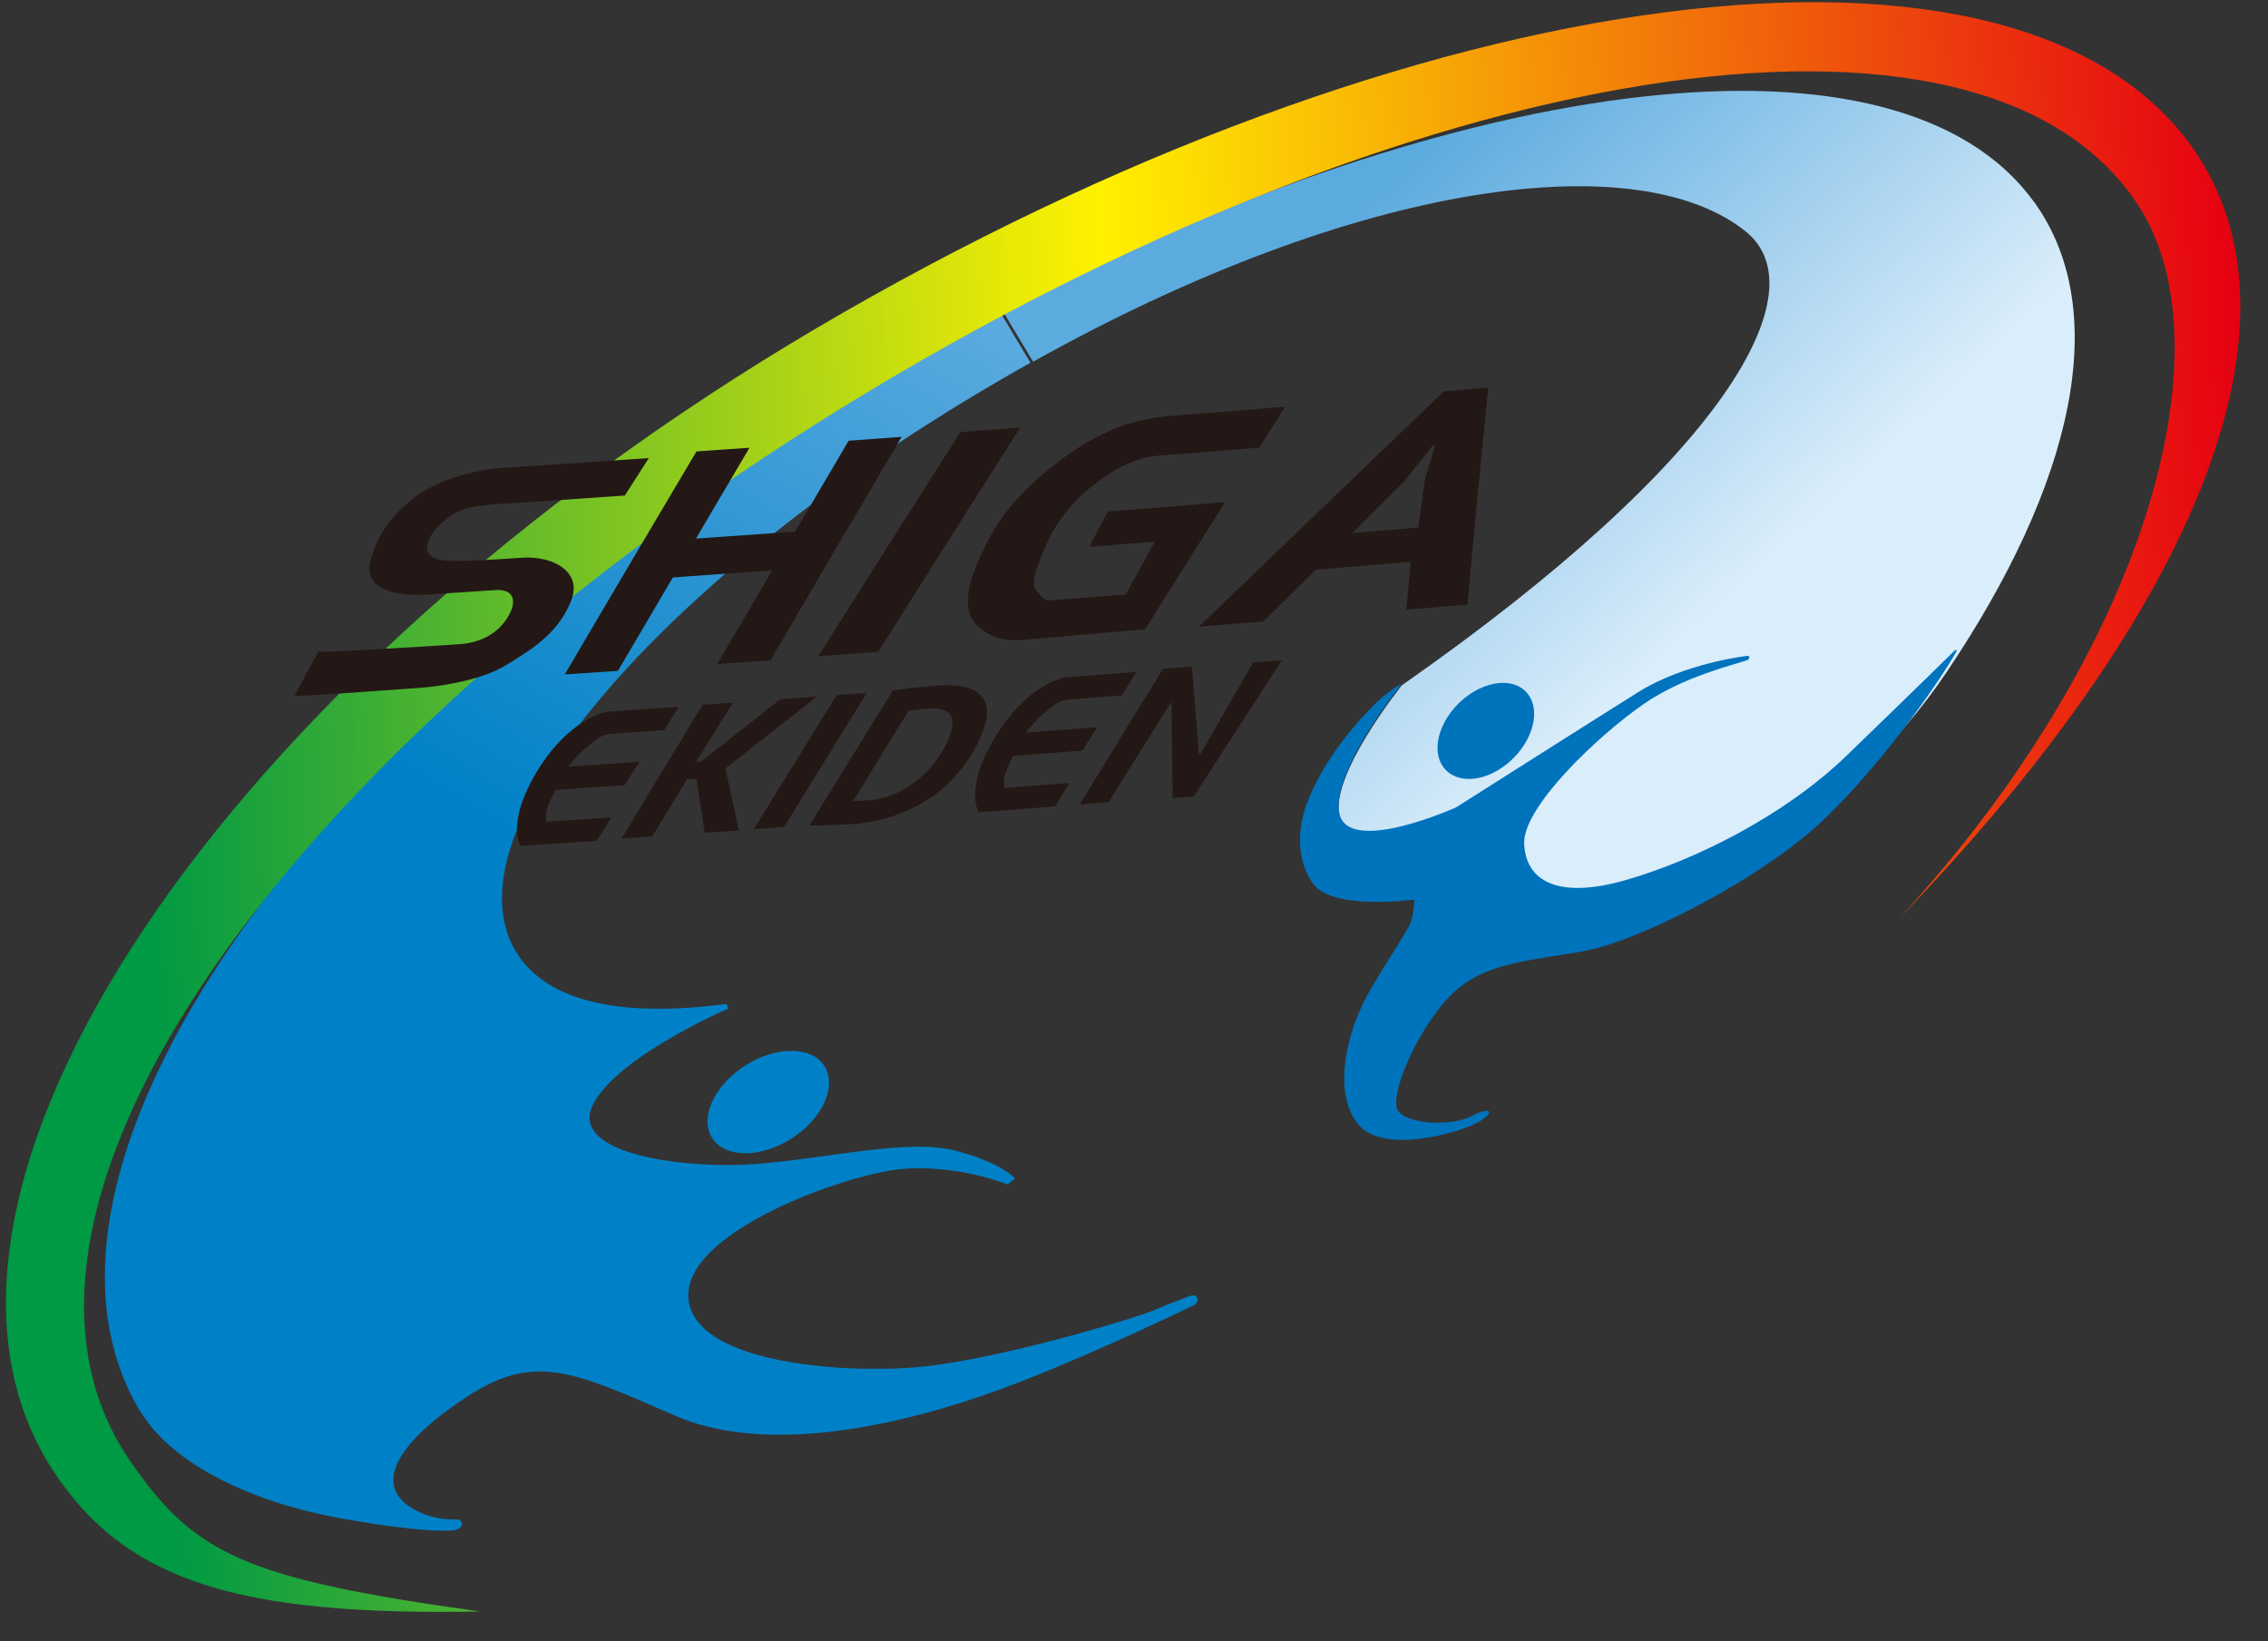 <svg viewBox="0 0 76 55" fill="none" xmlns="http://www.w3.org/2000/svg"><rect x="0" y="0" width="76" height="55" fill="#333333" stroke="none"/><path d="M4.73 47.35c-4.758-7.77 4.828-22.178 22.407-33.214a92.095 92.095 0 0 1 6.385-3.667c.335.563.67 1.125 1.01 1.688a42.04 42.04 0 0 0-.996.568c-11.373 6.606-18.679 15.13-16.246 19.166 1.034 1.71 3.581 2.217 7.063 1.75.016.054.036.11.052.16 0 0-3.81 1.643-4.555 3.265-.745 1.623 3.133 2.138 5.59 1.933 2.46-.205 4.99-.839 6.562-.44 1.567.403 2.01.934 2.01.934-.083.066-.166.137-.245.204 0 0-1.565-.65-3.435-.531-1.866.123-7.367 2.082-7.266 4.291.102 2.213 5.09 2.58 7.653 2.36 2.611-.22 7.302-1.63 7.95-1.909.65-.274.946-.376 1.211-.477.265-.102.35.204.093.326-.261.125-3.54 1.713-6.266 2.732-2.726 1.022-7.694 2.427-11.074.957-3.38-1.47-4.683-2.108-6.9-.692-2.213 1.416-3.28 2.9-2 3.74.6.393 1.194.433 1.512.422.364-.012.294.346-.086.373-.808.054-2.545-.176-4.01-.46-2.653-.511-5.334-1.72-6.413-3.487l-.008.008Z" fill="url(#a)"/><path d="M68.16 6.77C63.652.514 49.04 2.408 33.607 10.434c.336.563.672 1.125 1.012 1.688C45.57 6.007 54.883 4.866 58.49 7.75c2.468 1.97-.596 7.588-11.513 15.214 0 0-2.449 3.053-2.082 4.395.363 1.346 6.477 3.332 6.48 3.328 5.456-.65 10.529-3.229 13.834-8.13 4.271-6.328 5.597-12.117 2.954-15.79l-.004.004Z" fill="url(#b)"/><path d="M73.638 5.193c-5.736-8.733-26.292-5.968-46.287 5.81C7.364 22.792-4.203 40.112 1.777 49.279c2.449 3.748 6.278 4.87 14.307 4.726-7.931-1.103-9.581-1.94-11.722-5.042-5.81-8.454 5.341-23.863 23.803-35.27C47.057 2.033 66.543-1.315 71.73 7.005c2.909 4.673.281 14.707-8.115 23.8C73.03 21.091 77.61 11.241 73.638 5.197v-.004Z" fill="url(#c)"/><path d="M46.006 23.657c.352-.358.893-.735.93-.719.035.012-.147.204-.407.566-.686.955-1.903 2.83-1.637 3.802.368 1.342 3.907-.25 3.903-.25 0 0 4.532-2.879 6.106-3.864 1.575-.982 3.648-1.212 3.648-1.212s.072-.003.072.048c0 .05-.055.09-.055.09-.436.157-2.136.54-3.492 1.479-1.574 1.092-4.058 3.473-4 4.684.056 1.212 1.079 1.878 3.404 1.212 2.322-.666 5.318-2.157 7.395-4.165 2.081-2.008 3.633-3.532 3.633-3.532s.024-.024.048-.012c.023.008.012.032.012.032l-.04.07c-.39.712-2.186 3.405-4.294 5.468-2.105 2.062-6.292 4.19-8.199 4.53-1.87.331-3.405.369-4.514 1.568-1.11 1.198-2.004 3.369-1.657 3.794.347.43 1.76.513 2.444.16.685-.353.785-.14.259.185-.526.326-3.192 1.145-4.058.082-.865-1.063-.391-3.152.428-4.531.819-1.38 1.264-1.993 1.354-2.28.09-.288.108-.716.108-.716s-2.767.382-3.402-.54c-.64-.917-.418-2.01-.27-2.478.145-.468.706-1.88 2.281-3.467v-.004Z" fill="#0073BD"/><path d="M51.245 24.642c-.388.884-1.356 1.539-2.161 1.455-.806-.083-1.142-.866-.75-1.75.392-.884 1.36-1.536 2.166-1.456.801.08 1.138.863.745 1.75Z" fill="#0073BD"/><path d="M26.84 37.927c-.949.773-2.205.953-2.81.405-.606-.551-.325-1.62.623-2.394.949-.77 2.205-.953 2.81-.406.601.548.325 1.621-.62 2.395h-.003Z" fill="#0081C7"/><path d="M23.344 26.095c-.107.008-.214.011-.32.02-.39.64-.78 1.281-1.17 1.918l-1.022.07c.9-1.495 1.806-2.99 2.71-4.484.341-.023.682-.046 1.02-.073-.414.665-.827 1.325-1.24 1.99.06-.004.119-.008.178-.016.881-.695 1.766-1.39 2.647-2.086.409-.03.817-.057 1.225-.088L24.31 25.75c.146.693.297 1.386.447 2.079l-1.142.08c-.09-.605-.184-1.212-.275-1.814h.004Zm4.688-2.798 1.013-.074c-.927 1.497-1.851 2.993-2.77 4.49-.337.023-.678.05-1.014.073a2728.71 2728.71 0 0 1 2.774-4.49h-.003Zm1.854-.144a15.393 15.393 0 0 1 .745-.106c.115-.011.214-.023.297-.027.048 0 .115-.007.202-.019.088-.008.183-.016.29-.023a3.2 3.2 0 0 1 .837.032c.238.044.424.127.564.25a.75.75 0 0 1 .244.484c.025.2-.014.448-.12.74-.066.184-.16.385-.274.6a4.914 4.914 0 0 1-1.044 1.306c-.237.212-.51.4-.81.57a5.424 5.424 0 0 1-2.293.657c-.08.008-.159.011-.234.015-.08 0-.13.008-.162.008-.104 0-.218.007-.345.011-.127 0-.254.008-.377.011h-.278c.925-1.502 1.85-3.004 2.778-4.502l-.02-.007Zm-1.302 3.689h.095c.043 0 .091 0 .143-.004.051 0 .103-.004.146-.008.048 0 .083-.007.111-.007a2.751 2.751 0 0 0 1.01-.266 3.56 3.56 0 0 0 1.39-1.222c.153-.24.271-.46.342-.66.12-.335.128-.583.012-.736-.116-.154-.374-.217-.782-.186-.107.007-.214.019-.333.03-.115.012-.21.028-.274.04a1210.52 1210.52 0 0 0-1.856 3.019h-.004Zm7.065-4.136c.808-.061 1.62-.127 2.43-.189l-.485.786-1.767.14c-.416.03-.61.286-.842.458-.233.17-.612.652-.612.652l2.394-.185-.492.786c-.773.062-1.545.12-2.318.178 0 0-.153.275-.251.534-.102.256-.05.54-.05.54.726-.055 1.451-.112 2.177-.166-.158.263-.315.522-.476.786-.511.038-1.027.08-1.538.12l-1.022.076s-.508-.771.562-2.536c1.074-1.765 2.29-1.972 2.29-1.972v-.008Zm-15.327 1.146c.808-.054 1.617-.112 2.425-.166-.16.26-.326.523-.488.782 0 0-1.565.108-1.763.124-.416.027-.61.282-.842.451-.233.169-.616.648-.616.648l2.39-.162-.495.783c-.773.054-1.546.104-2.315.157 0 0-.153.276-.255.531-.102.256-.053.54-.053.54.725-.051 1.447-.097 2.172-.147-.162.26-.319.523-.48.782l-1.538.104-1.022.07s-.504-.776.578-2.537c1.082-1.757 2.298-1.952 2.298-1.952l.004-.008Zm18.938-.348c-.705 1.125-1.407 2.25-2.108 3.375-.32.027-.646.05-.967.078.925-1.515 1.855-3.03 2.788-4.544.321-.027.642-.05.968-.078.075.98.155 1.96.234 2.94l.048.001 1.764-3.073c.32-.027.646-.054.967-.077-.985 1.522-1.966 3.04-2.947 4.563l-.71.058a872.313 872.313 0 0 1-.041-3.235l.004-.008Zm-18.312-6.898c-1.213.084-2.427.17-3.64.25-.238.015-.63.019-1.253.1-.618.082-1.085.282-1.57.935-.059.075-.319.476-.064.72.255.245.854.226 3.063.08 1.042-.07 2.06.464 1.645 1.463-.412 1-1.139 1.514-2.195 2.15-1.056.637-2.884.748-2.884.748s-4.076.305-4.179.261c.263-.491.53-.983.794-1.475.088.04 3.724-.18 4.719-.249.995-.065 1.54-.615 1.755-1.158.098-.244.132-.697-.538-.655-.67.043-1.769.116-2.308.15-.543.035-2.233.025-1.866-1.191s.991-1.64 1.319-1.943c.328-.3 1.036-.708 1.963-.927a6.84 6.84 0 0 1 1.383-.202c1.55-.1 3.1-.204 4.651-.312-.268.417-.535.83-.799 1.247l.004.008Zm4.925 2.51c-1.11.077-2.216.158-3.326.235-.614 1.043-1.227 2.089-1.841 3.13-.595.043-1.186.082-1.78.12a1757.19 1757.19 0 0 1 4.413-7.472c.59-.043 1.186-.081 1.776-.124-.598 1.015-1.2 2.03-1.793 3.044 1.11-.077 2.216-.154 3.326-.235.598-1.014 1.192-2.03 1.79-3.044.59-.042 1.185-.085 1.776-.13-1.471 2.492-2.934 4.99-4.394 7.487l-1.784.128c.61-1.047 1.223-2.089 1.837-3.135v-.004Zm6.309-4.636 2.004-.15a2600.309 2600.309 0 0 0-4.758 7.514c-.669.05-1.338.096-2.008.147a2622.5 2622.5 0 0 1 4.762-7.51Zm4.934 2.662c1.312-.1 2.624-.204 3.937-.312-.898 1.42-1.791 2.839-2.68 4.258-1.44.128-2.878.252-4.317.371 0 0-.313-.02-.393-.035a1.734 1.734 0 0 1-.906-.454c-.255-.225-.571-.769-.01-2.086.345-.807.753-1.523 1.314-2.136a10.536 10.536 0 0 1 1.994-1.69c1.135-.726 1.994-1.023 3.274-1.128 1.277-.1 3.734-.297 3.734-.301-.287.456-.574.916-.865 1.372-1.146.093-2.292.186-3.433.274 0 0-.35.047-.555.114-.523.168-.776.317-1.226.62-.451.302-.85.66-1.2 1.08a4.998 4.998 0 0 0-.83 1.412c-.228.586-.46 1.046-.184 1.346.087.098.191.217.322.28a580.91 580.91 0 0 0 2.629-.205c.326-.59.648-1.18.974-1.77l-2.196.174c.209-.393.413-.786.621-1.176l-.004-.008Zm10.158 1.685-3.182.267c-.588.578-1.176 1.155-1.76 1.732L40.176 21l8.204-7.884 1.494-.128c-.245 2.42-.48 4.843-.701 7.27l-2.05.174c.05-.535.102-1.066.151-1.6v-.005Zm-1.963-.963 2.215-.185c.073-.54.146-1.074.222-1.613.117-.385.235-.77.348-1.152a.603.603 0 0 0-.08.007c-.319.405-.642.81-.961 1.215-.584.577-1.164 1.155-1.748 1.732l.004-.004Z" fill="#231815"/><defs><linearGradient id="a" x1="13.925" y1="53.663" x2="38.621" y2="13.622" gradientUnits="userSpaceOnUse"><stop offset=".5" stop-color="#0081C7"/><stop offset="1" stop-color="#5CABDF"/></linearGradient><linearGradient id="b" x1="63.669" y1="24.64" x2="42.632" y2="2.035" gradientUnits="userSpaceOnUse"><stop offset=".24" stop-color="#DAEDFA"/><stop offset=".82" stop-color="#5CABDF"/></linearGradient><linearGradient id="c" x1="-.452" y1="28.399" x2="75.697" y2="25.236" gradientUnits="userSpaceOnUse"><stop offset=".07" stop-color="#094"/><stop offset=".5" stop-color="#FFF100"/><stop offset="1" stop-color="#E60012"/></linearGradient></defs></svg>